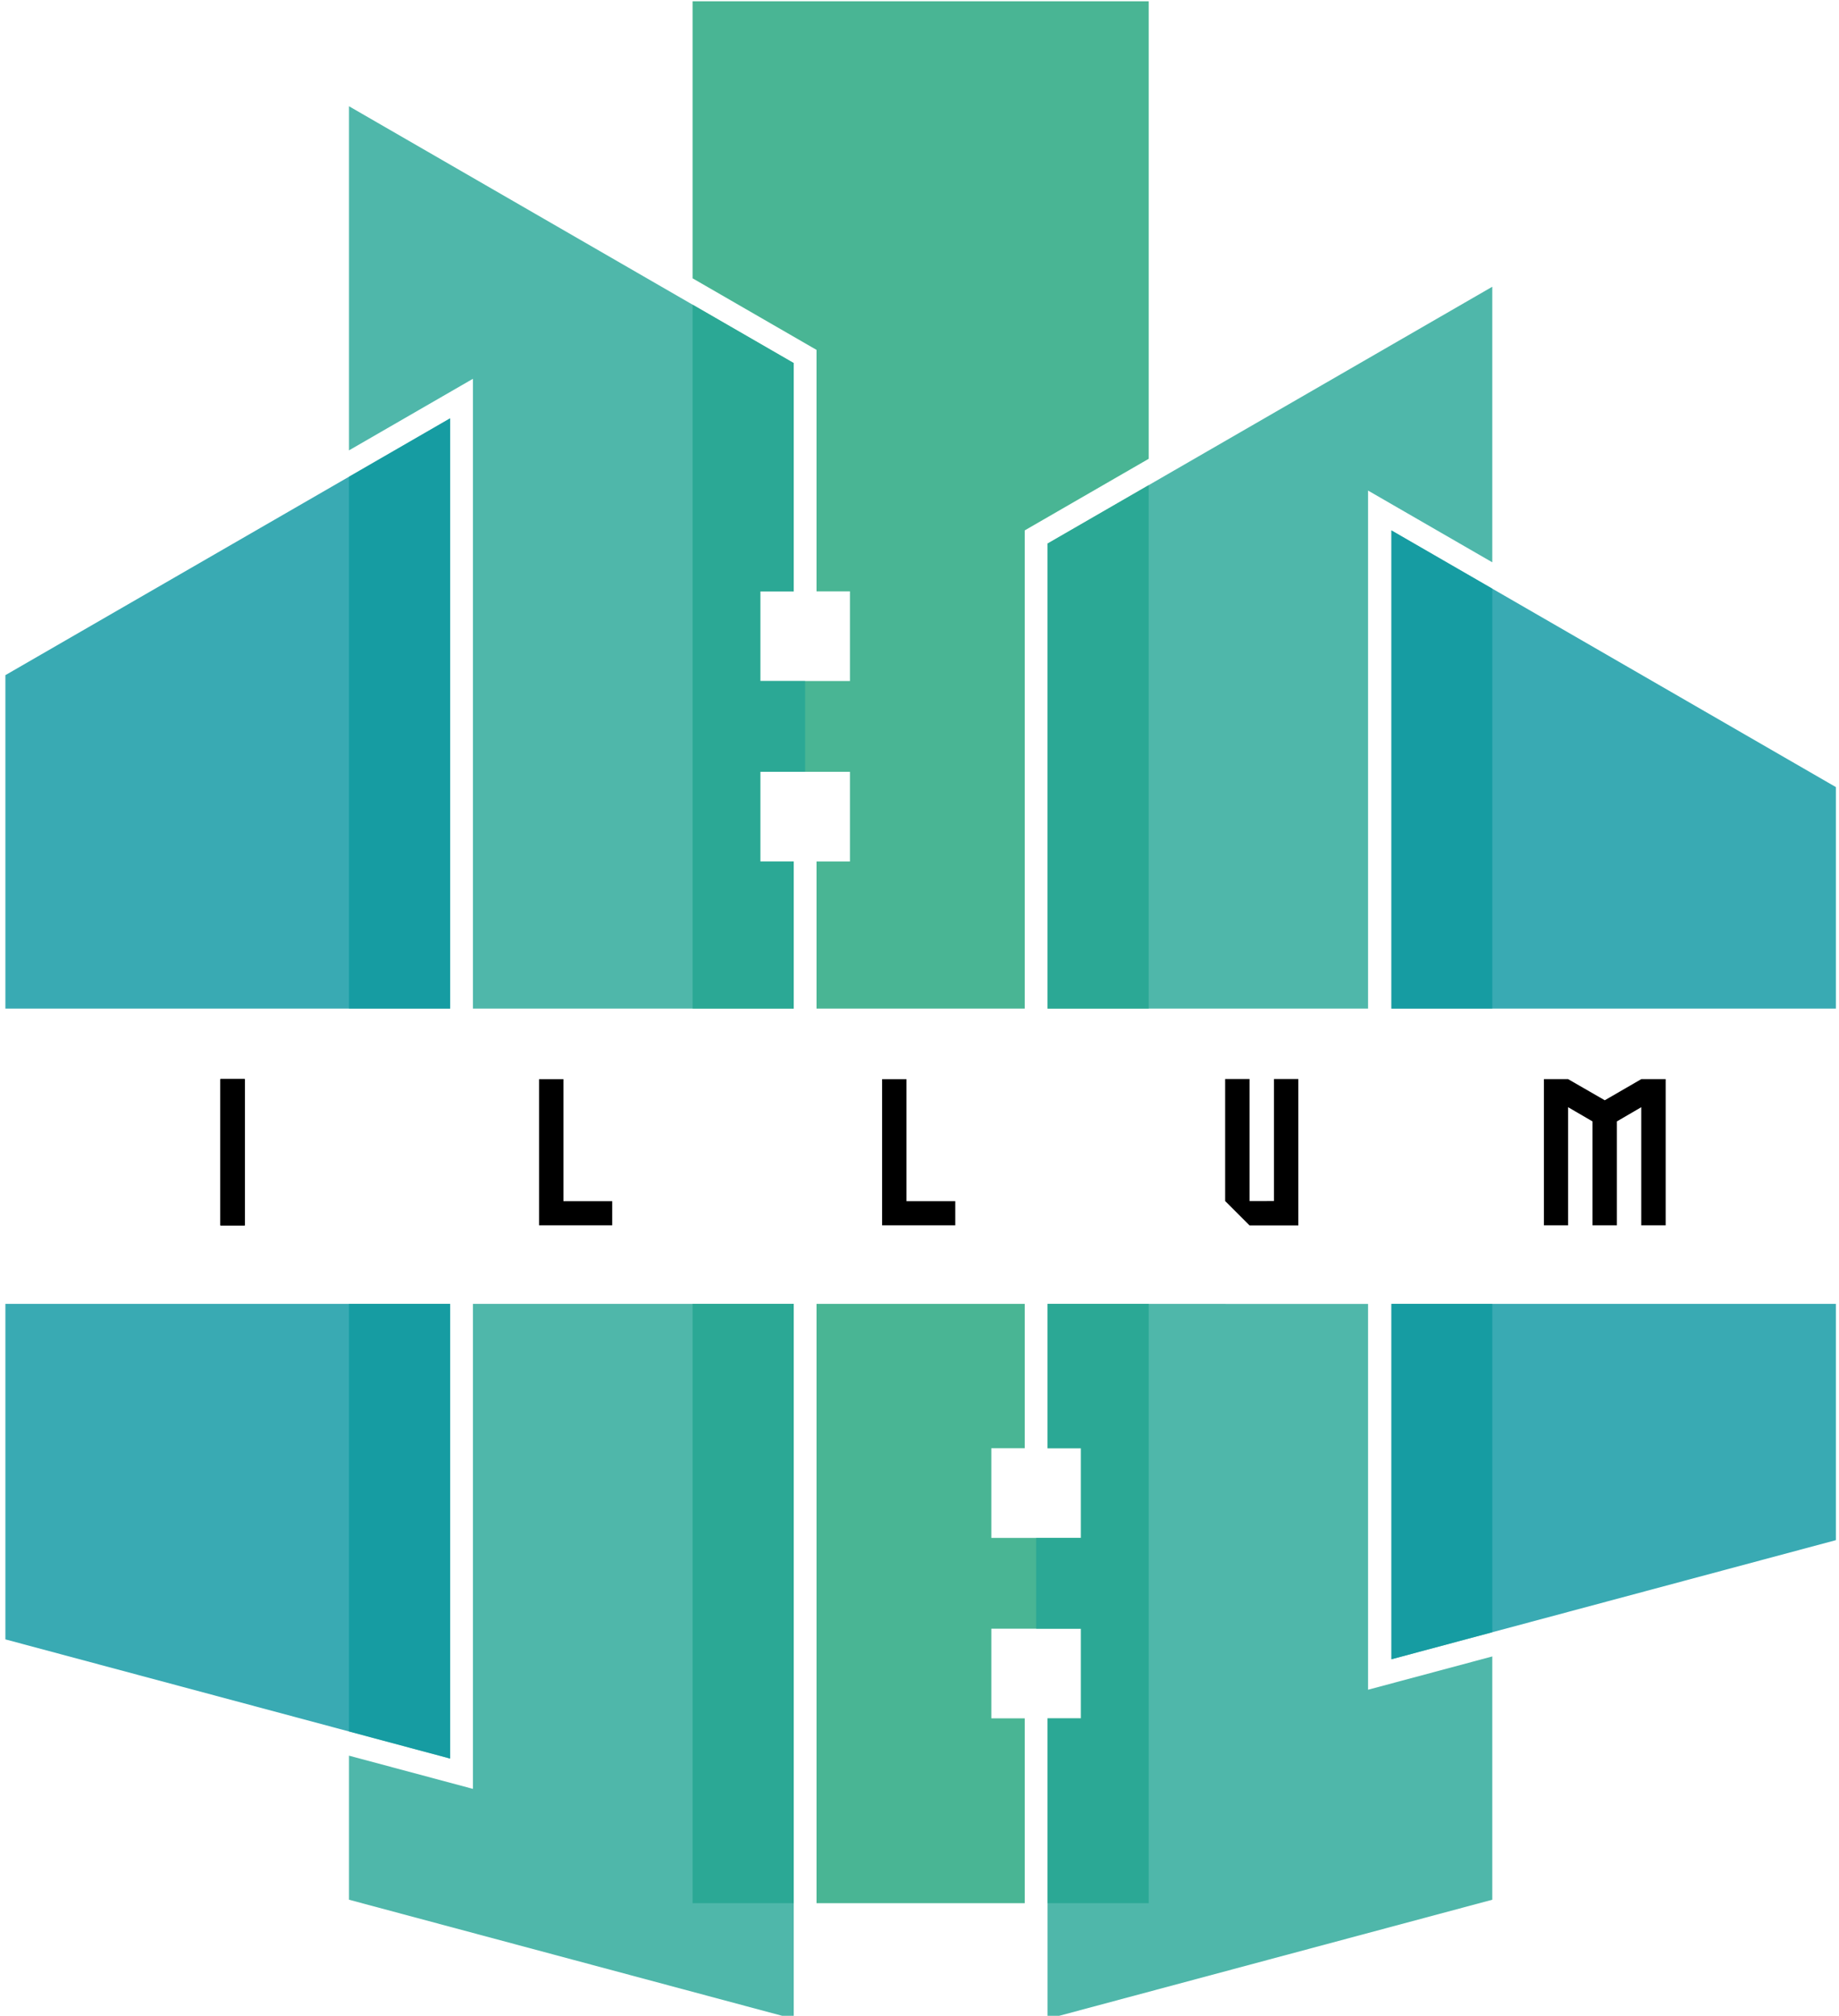<?xml version="1.0" encoding="UTF-8" standalone="no"?>
<!-- Created with Inkscape (http://www.inkscape.org/) -->

<svg
   xmlns:dc="http://purl.org/dc/elements/1.1/"
   xmlns:cc="http://creativecommons.org/ns#"
   xmlns:rdf="http://www.w3.org/1999/02/22-rdf-syntax-ns#"
   xmlns:svg="http://www.w3.org/2000/svg"
   xmlns="http://www.w3.org/2000/svg"
   xmlns:sodipodi="http://sodipodi.sourceforge.net/DTD/sodipodi-0.dtd"
   xmlns:inkscape="http://www.inkscape.org/namespaces/inkscape"
   width="73mm"
   height="80mm"
   viewBox="0 0 73 80"
   version="1.1"
   id="svg836"
   inkscape:version="0.92.4 (5da689c313, 2019-01-14)"
   sodipodi:docname="illum-logo.svg">
  <defs
     id="defs830" />
  <sodipodi:namedview
     id="base"
     pagecolor="#ffffff"
     bordercolor="#666666"
     borderopacity="1.0"
     inkscape:pageopacity="0.0"
     inkscape:pageshadow="2"
     inkscape:zoom="0.35"
     inkscape:cx="154.03043"
     inkscape:cy="217.14286"
     inkscape:document-units="mm"
     inkscape:current-layer="layer1"
     showgrid="false"
     inkscape:window-width="1920"
     inkscape:window-height="1018"
     inkscape:window-x="1912"
     inkscape:window-y="32"
     inkscape:window-maximized="1" />
  <g
     inkscape:label="Vrstva 1"
     inkscape:groupmode="layer"
     id="layer1"
     transform="translate(0,-217)">
    <g
       id="g960"
       transform="matrix(0.498,0,0,0.498,-12.776,161.79)">
      <path
         id="rect7047"
         transform="scale(0.265)"
         d="m 305.129,418.736 v 83.311 l 37.285,21.525 v 72.617 h 10.051 v 26.967 h -26.967 v -26.967 h 10.053 V 527.535 L 305.129,509.971 v 211.695 h 30.422 v -44.238 h -10.053 v -26.967 h 26.967 v 26.967 h -10.051 v 44.238 h 62.633 V 577.85 l 37.285,-21.527 V 418.736 Z m 137.203,145.512 -30.422,17.564 v 139.854 h 30.422 z M 305.129,810.465 v 180.217 h 30.422 v -180.217 z m 37.285,0 v 180.217 h 62.633 v -55.572 h -10.053 v -26.967 h 26.967 v 26.967 h -10.051 v 55.572 h 30.422 v -180.217 h -30.422 v 43.406 h 10.051 v 26.967 h -26.967 v -26.967 h 10.053 v -43.406 z"
         style="opacity:1;fill:#1ca279;fill-opacity:0.8;fill-rule:evenodd;stroke:none;stroke-width:2.472;stroke-linecap:square;stroke-linejoin:miter;stroke-miterlimit:4;stroke-dasharray:none;stroke-dashoffset:0;stroke-opacity:1;paint-order:markers stroke fill"
         inkscape:connector-curvature="0" />
      <path
         id="rect7049"
         transform="scale(0.265)"
         d="m 201.781,450.303 v 103.488 l 37.283,-21.525 v 7.926 181.475 h 96.486 v -44.238 h -10.053 v -26.967 h 13.486 v -27.305 h -13.486 v -26.967 h 10.053 v -68.654 z m 30.42,93.852 -30.42,17.562 v 159.949 h 30.42 z m -30.42,266.311 v 128.58 l 30.42,8.15 V 810.465 Z m 37.283,0 v 138.57 7.277 l -37.283,-9.99 v 43.32 l 67.6,18.113 66.17,17.73 V 810.465 Z"
         style="opacity:1;fill:#23a595;fill-opacity:0.8;fill-rule:evenodd;stroke:none;stroke-width:2.575;stroke-linecap:square;stroke-linejoin:miter;stroke-miterlimit:4;stroke-dasharray:none;stroke-dashoffset:0;stroke-opacity:1;paint-order:markers stroke fill"
         inkscape:connector-curvature="0" />
      <path
         id="rect7053"
         transform="scale(0.265)"
         d="M 232.201,544.154 98.432,621.385 V 721.666 H 232.201 Z M 98.432,810.465 V 911.354 L 232.201,947.195 V 810.465 Z"
         style="opacity:1;fill:#0895a0;fill-opacity:0.8;fill-rule:evenodd;stroke:none;stroke-width:2.575;stroke-linecap:square;stroke-linejoin:miter;stroke-miterlimit:4;stroke-dasharray:none;stroke-dashoffset:0;stroke-opacity:1;paint-order:markers stroke fill"
         inkscape:connector-curvature="0" />
      <path
         id="path7109"
         transform="scale(0.265)"
         d="M 545.68,504.58 411.91,581.812 v 139.854 h 96.402 v -147.863 -2.221 -5.703 l 37.367,21.574 z m -30.34,73.279 v 143.807 h 30.34 V 595.377 Z M 411.91,810.465 v 43.406 h 10.051 v 26.967 h -13.484 v 27.305 h 13.484 v 26.967 h -10.051 v 90.377 l 66.17,-17.73 67.6,-18.113 v -73.16 l -37.367,10.012 v -7.275 -108.754 z m 103.43,0 v 106.871 l 30.34,-8.129 v -98.742 z"
         style="opacity:1;fill:#23a595;fill-opacity:0.8;fill-rule:evenodd;stroke:none;stroke-width:2.575;stroke-linecap:square;stroke-linejoin:miter;stroke-miterlimit:4;stroke-dasharray:none;stroke-dashoffset:0;stroke-opacity:1;paint-order:markers stroke fill"
         inkscape:connector-curvature="0" />
      <path
         id="path7111"
         transform="scale(0.265)"
         d="M 515.34,577.859 V 721.666 H 649.029 v -66.617 z m 0,232.605 v 106.871 L 649.029,881.514 v -71.049 z"
         style="opacity:1;fill:#0895a0;fill-opacity:0.8;fill-rule:evenodd;stroke:none;stroke-width:2.575;stroke-linecap:square;stroke-linejoin:miter;stroke-miterlimit:4;stroke-dasharray:none;stroke-dashoffset:0;stroke-opacity:1;paint-order:markers stroke fill"
         inkscape:connector-curvature="0" />
      <g
         id="text7217"
         style="font-style:normal;font-weight:normal;font-size:15.311px;line-height:1.25;font-family:sans-serif;letter-spacing:0px;word-spacing:0px;fill:#000000;fill-opacity:1;stroke:none;stroke-width:0.383"
         aria-label="I">
        <path
           id="path923"
           style="font-style:normal;font-variant:normal;font-weight:normal;font-stretch:normal;font-family:'BOSTON CAPS';-inkscape-font-specification:'BOSTON CAPS';letter-spacing:0px;stroke-width:0.383"
           d="m 43.222,196.855 v 11.667 h 1.944 v -11.667 z"
           inkscape:connector-curvature="0" />
      </g>
      <g
         id="text7221"
         style="font-style:normal;font-weight:normal;font-size:15.311px;line-height:1.25;font-family:sans-serif;letter-spacing:0px;word-spacing:0px;fill:#000000;fill-opacity:1;stroke:none;stroke-width:0.383"
         aria-label="L">
        <path
           id="path920"
           style="font-style:normal;font-variant:normal;font-weight:normal;font-stretch:normal;font-family:'BOSTON CAPS';-inkscape-font-specification:'BOSTON CAPS';letter-spacing:0px;stroke-width:0.383"
           d="m 70.566,206.585 v -9.722 h -1.944 v 11.652 h 5.833 v -1.929 z"
           inkscape:connector-curvature="0" />
      </g>
      <g
         id="text7225"
         style="font-style:normal;font-weight:normal;font-size:15.311px;line-height:1.25;font-family:sans-serif;letter-spacing:0px;word-spacing:0px;fill:#000000;fill-opacity:1;stroke:none;stroke-width:0.383"
         aria-label="L">
        <path
           id="path916"
           style="font-style:normal;font-variant:normal;font-weight:normal;font-stretch:normal;font-family:'BOSTON CAPS';-inkscape-font-specification:'BOSTON CAPS';letter-spacing:0px;stroke-width:0.383"
           d="m 97.911,206.585 v -9.722 h -1.944 v 11.652 h 5.833 v -1.929 z"
           inkscape:connector-curvature="0" />
      </g>
      <g
         id="text7229"
         style="font-style:normal;font-weight:normal;font-size:15.311px;line-height:1.25;font-family:sans-serif;letter-spacing:0px;word-spacing:0px;fill:#000000;fill-opacity:1;stroke:none;stroke-width:0.383"
         aria-label="U">
        <path
           id="path912"
           style="font-style:normal;font-variant:normal;font-weight:normal;font-stretch:normal;font-family:'BOSTON CAPS';-inkscape-font-specification:'BOSTON CAPS';letter-spacing:0px;stroke-width:0.383"
           d="m 125.255,206.577 c 0,-3.246 0,-6.476 0,-9.722 h -1.944 v 9.722 l 1.944,1.944 h 3.889 c 0,-3.889 0,-7.778 0,-11.667 h -1.944 c 0,3.246 0,6.476 0,9.722 z"
           inkscape:connector-curvature="0" />
      </g>
      <g
         id="text7233"
         style="font-style:normal;font-weight:normal;font-size:15.311px;line-height:1.25;font-family:sans-serif;letter-spacing:0px;word-spacing:0px;fill:#000000;fill-opacity:1;stroke:none;stroke-width:0.383"
         aria-label="M">
        <path
           id="path909"
           style="font-style:normal;font-variant:normal;font-weight:normal;font-stretch:normal;font-family:'BOSTON CAPS';-inkscape-font-specification:'BOSTON CAPS';letter-spacing:0px;stroke-width:0.383"
           d="m 158.425,208.514 c 0,-3.874 0,-7.763 0,-11.652 h -1.944 l -2.909,1.684 -2.924,-1.684 h -1.929 c 0,3.889 0,7.778 0,11.652 h 1.929 c 0,-3.139 0,-6.277 0,-9.416 l 1.944,1.133 v 8.283 h 1.944 c 0,-2.756 0,-5.527 0,-8.283 l 1.944,-1.133 c 0,3.139 0,6.277 0,9.416 z"
           inkscape:connector-curvature="0" />
      </g>
      <g
         id="text7279"
         style="font-style:normal;font-weight:normal;font-size:15.311px;line-height:1.25;font-family:sans-serif;letter-spacing:0px;word-spacing:0px;fill:#000000;fill-opacity:1;stroke:none;stroke-width:0.383"
         aria-label="I">
        <path
           id="path906"
           style="font-style:normal;font-variant:normal;font-weight:normal;font-stretch:normal;font-family:'BOSTON CAPS';-inkscape-font-specification:'BOSTON CAPS';letter-spacing:0px;stroke-width:0.383"
           d="m 43.222,196.855 v 11.667 h 1.944 v -11.667 z"
           inkscape:connector-curvature="0" />
      </g>
    </g>
  </g>
</svg>
